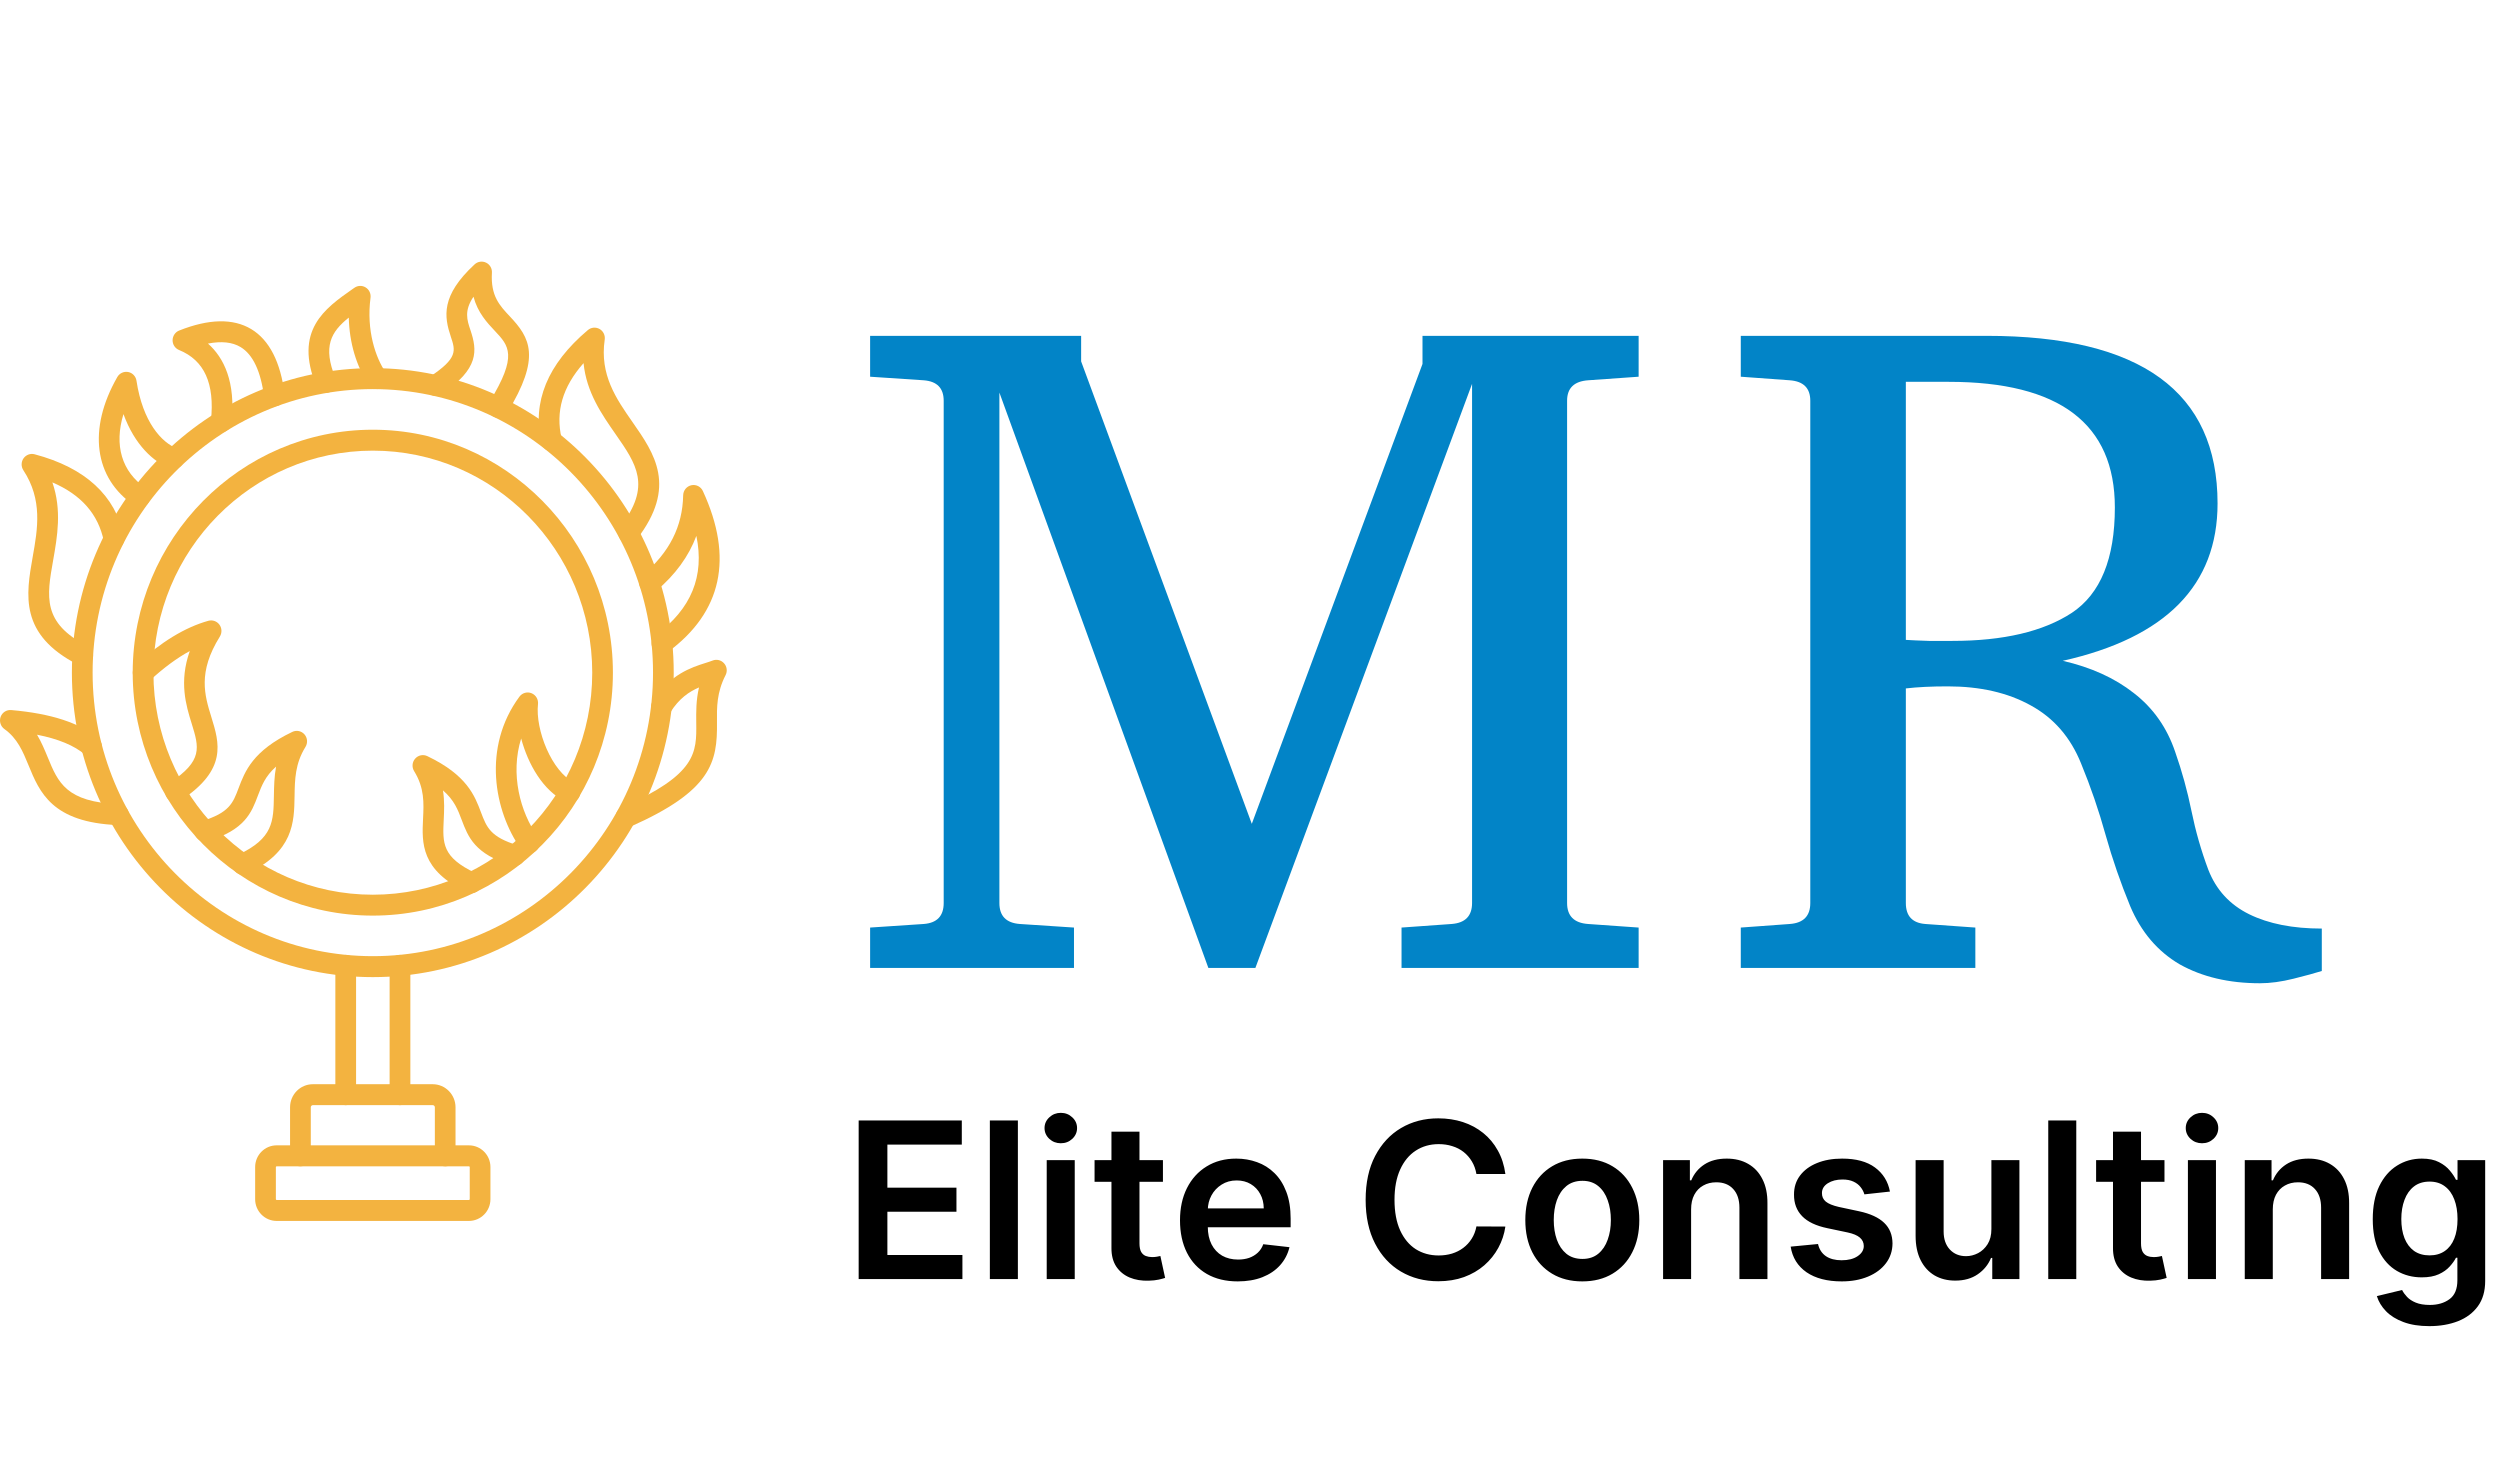<svg width="86" height="51" viewBox="0 0 86 51" fill="none" xmlns="http://www.w3.org/2000/svg">
<g clip-path="url(#clip0_52_151)">
<path fill-rule="evenodd" clip-rule="evenodd" d="M12.825 13.385C7.51 13.385 3.186 17.761 3.186 23.138C3.186 28.518 7.51 32.892 12.825 32.892C18.141 32.892 22.464 28.516 22.464 23.138C22.464 17.759 18.139 13.385 12.825 13.385ZM12.825 33.613C7.116 33.613 2.473 28.915 2.473 23.138C2.473 17.362 7.116 12.664 12.825 12.664C18.533 12.664 23.176 17.362 23.176 23.138C23.176 28.915 18.533 33.613 12.825 33.613Z" fill="#F3B340"/>
<path fill-rule="evenodd" clip-rule="evenodd" d="M12.825 15.502C8.663 15.502 5.278 18.927 5.278 23.14C5.278 27.351 8.663 30.778 12.825 30.778C16.986 30.778 20.373 27.352 20.373 23.14C20.373 18.929 16.988 15.502 12.825 15.502ZM12.825 31.497C8.271 31.497 4.565 27.748 4.565 23.14C4.565 18.532 8.271 14.782 12.825 14.782C17.379 14.782 21.084 18.532 21.084 23.14C21.084 27.748 17.379 31.497 12.825 31.497Z" fill="#F3B340"/>
<path fill-rule="evenodd" clip-rule="evenodd" d="M4.072 28.383H4.057C1.79 28.295 1.36 27.25 0.982 26.327C0.786 25.85 0.6 25.399 0.151 25.079C0.02 24.985 -0.033 24.814 0.021 24.661C0.076 24.508 0.225 24.412 0.386 24.426C1.77 24.547 2.75 24.869 3.381 25.409C3.531 25.537 3.549 25.765 3.422 25.917C3.295 26.069 3.07 26.088 2.922 25.959C2.558 25.647 2.005 25.418 1.274 25.274C1.428 25.533 1.538 25.8 1.642 26.051C1.995 26.913 2.274 27.593 4.088 27.663C4.284 27.671 4.437 27.838 4.43 28.037C4.422 28.231 4.264 28.383 4.075 28.383L4.072 28.383Z" fill="#F3B340"/>
<path fill-rule="evenodd" clip-rule="evenodd" d="M2.845 22.907C2.792 22.907 2.737 22.894 2.685 22.868C0.653 21.828 0.894 20.466 1.126 19.148C1.297 18.187 1.471 17.194 0.803 16.175C0.722 16.051 0.725 15.887 0.81 15.766C0.897 15.645 1.047 15.589 1.19 15.627C2.939 16.091 3.973 17.047 4.268 18.466C4.308 18.66 4.184 18.851 3.992 18.892C3.8 18.933 3.611 18.807 3.571 18.613C3.38 17.689 2.799 17.023 1.802 16.594C2.132 17.552 1.972 18.456 1.828 19.275C1.607 20.524 1.447 21.427 3.007 22.226C3.183 22.315 3.253 22.532 3.164 22.71C3.102 22.836 2.976 22.907 2.846 22.907L2.845 22.907Z" fill="#F3B340"/>
<path fill-rule="evenodd" clip-rule="evenodd" d="M4.816 17.447C4.748 17.447 4.679 17.428 4.618 17.385C3.236 16.451 3.012 14.759 4.035 12.971C4.11 12.838 4.261 12.77 4.409 12.797C4.558 12.825 4.672 12.946 4.695 13.097C4.908 14.513 5.561 15.232 6.099 15.432C6.284 15.5 6.379 15.707 6.311 15.894C6.243 16.081 6.038 16.178 5.854 16.109C5.286 15.899 4.633 15.306 4.247 14.245C3.921 15.312 4.184 16.227 5.011 16.788C5.175 16.899 5.219 17.122 5.109 17.287C5.04 17.391 4.927 17.448 4.813 17.448L4.816 17.447Z" fill="#F3B340"/>
<path fill-rule="evenodd" clip-rule="evenodd" d="M7.612 14.867C7.601 14.867 7.588 14.867 7.575 14.865C7.379 14.845 7.237 14.667 7.257 14.47C7.39 13.191 7.031 12.396 6.159 12.04C6.024 11.985 5.936 11.852 5.937 11.704C5.939 11.557 6.028 11.424 6.162 11.371C7.185 10.964 8.019 10.948 8.64 11.32C9.265 11.695 9.653 12.455 9.793 13.575C9.817 13.772 9.679 13.953 9.484 13.977C9.288 14.002 9.11 13.862 9.086 13.665C8.975 12.776 8.702 12.196 8.276 11.939C7.992 11.768 7.617 11.729 7.154 11.819C7.698 12.301 8.113 13.129 7.966 14.546C7.947 14.731 7.793 14.868 7.612 14.868L7.612 14.867Z" fill="#F3B340"/>
<path fill-rule="evenodd" clip-rule="evenodd" d="M11.216 13.515C11.075 13.515 10.943 13.431 10.886 13.293C10.097 11.367 11.175 10.611 12.126 9.945L12.191 9.9C12.306 9.818 12.459 9.813 12.579 9.888C12.699 9.962 12.765 10.101 12.746 10.243C12.598 11.367 12.921 12.31 13.272 12.818C13.384 12.982 13.345 13.205 13.185 13.321C13.024 13.434 12.801 13.395 12.689 13.233C12.26 12.615 12.019 11.789 11.998 10.926C11.389 11.414 11.091 11.915 11.543 13.017C11.618 13.201 11.531 13.411 11.35 13.487C11.305 13.506 11.259 13.515 11.214 13.515L11.216 13.515Z" fill="#F3B340"/>
<path fill-rule="evenodd" clip-rule="evenodd" d="M17.143 14.374C17.08 14.374 17.015 14.357 16.956 14.32C16.788 14.215 16.736 13.993 16.84 13.824C17.82 12.229 17.504 11.895 17.026 11.387C16.754 11.098 16.435 10.758 16.288 10.207C15.961 10.692 16.065 11.007 16.184 11.358C16.415 12.048 16.497 12.689 15.179 13.561C15.015 13.669 14.794 13.622 14.687 13.456C14.579 13.29 14.625 13.066 14.79 12.958C15.755 12.321 15.667 12.06 15.51 11.588C15.276 10.889 15.162 10.172 16.326 9.095C16.433 8.995 16.589 8.972 16.72 9.035C16.852 9.097 16.931 9.235 16.922 9.382C16.875 10.179 17.184 10.508 17.543 10.889C18.23 11.619 18.624 12.283 17.446 14.204C17.38 14.313 17.263 14.374 17.143 14.374Z" fill="#F3B340"/>
<path fill-rule="evenodd" clip-rule="evenodd" d="M21.622 18.692C21.546 18.692 21.468 18.667 21.403 18.616C21.248 18.494 21.221 18.267 21.342 18.111C22.419 16.718 21.896 15.969 21.173 14.931C20.7 14.251 20.176 13.501 20.074 12.492C19.351 13.31 19.104 14.163 19.319 15.08C19.364 15.274 19.247 15.468 19.055 15.514C18.863 15.559 18.671 15.439 18.627 15.246C18.296 13.834 18.833 12.526 20.222 11.355C20.335 11.259 20.495 11.244 20.625 11.317C20.753 11.39 20.824 11.536 20.802 11.684C20.625 12.894 21.199 13.718 21.755 14.515C22.518 15.608 23.306 16.74 21.903 18.555C21.834 18.646 21.729 18.694 21.623 18.694L21.622 18.692Z" fill="#F3B340"/>
<path fill-rule="evenodd" clip-rule="evenodd" d="M22.772 22.497C22.663 22.497 22.554 22.446 22.483 22.35C22.367 22.189 22.401 21.964 22.56 21.846C23.781 20.945 24.242 19.821 23.955 18.434C23.693 19.138 23.231 19.771 22.573 20.328C22.422 20.455 22.196 20.434 22.071 20.282C21.945 20.129 21.965 19.903 22.117 19.774C23.027 19.005 23.481 18.11 23.501 17.038C23.505 16.87 23.621 16.727 23.784 16.692C23.945 16.657 24.11 16.74 24.179 16.892C25.24 19.193 24.835 21.055 22.98 22.427C22.916 22.474 22.843 22.496 22.771 22.496L22.772 22.497Z" fill="#F3B340"/>
<path fill-rule="evenodd" clip-rule="evenodd" d="M21.531 28.471C21.394 28.471 21.263 28.39 21.205 28.254C21.126 28.072 21.208 27.86 21.388 27.78C23.971 26.638 23.964 25.893 23.951 24.863C23.947 24.493 23.942 24.09 24.046 23.648C23.712 23.791 23.358 24.024 23.054 24.515C22.95 24.683 22.729 24.734 22.563 24.629C22.396 24.522 22.347 24.3 22.451 24.133C23.029 23.2 23.801 22.954 24.263 22.808C24.36 22.777 24.443 22.751 24.508 22.725C24.647 22.668 24.805 22.703 24.906 22.816C25.007 22.926 25.029 23.09 24.96 23.224C24.654 23.822 24.658 24.324 24.664 24.857C24.68 26.218 24.479 27.203 21.674 28.443C21.628 28.463 21.579 28.474 21.531 28.474L21.531 28.471Z" fill="#F3B340"/>
<path fill-rule="evenodd" clip-rule="evenodd" d="M6.033 27.589C5.916 27.589 5.802 27.532 5.734 27.425C5.626 27.259 5.673 27.035 5.838 26.927C6.988 26.168 6.848 25.715 6.594 24.892C6.4 24.267 6.152 23.458 6.529 22.395C6.086 22.636 5.63 22.973 5.162 23.404C5.017 23.538 4.792 23.528 4.659 23.381C4.528 23.233 4.538 23.005 4.682 22.871C5.53 22.088 6.366 21.579 7.168 21.355C7.31 21.316 7.461 21.369 7.548 21.488C7.636 21.608 7.641 21.769 7.564 21.896C6.796 23.128 7.038 23.915 7.273 24.676C7.546 25.559 7.826 26.472 6.227 27.529C6.167 27.568 6.1 27.587 6.033 27.587L6.033 27.589Z" fill="#F3B340"/>
<path fill-rule="evenodd" clip-rule="evenodd" d="M18.207 29.355C18.096 29.355 17.987 29.303 17.918 29.205C16.995 27.901 16.585 25.705 17.868 23.966C17.964 23.836 18.134 23.786 18.283 23.846C18.433 23.906 18.524 24.059 18.507 24.221C18.41 25.102 18.98 26.55 19.759 26.924C19.937 27.009 20.013 27.225 19.93 27.404C19.844 27.584 19.632 27.661 19.455 27.575C18.681 27.204 18.162 26.283 17.928 25.404C17.547 26.625 17.892 27.931 18.498 28.786C18.614 28.948 18.576 29.173 18.416 29.288C18.352 29.333 18.28 29.355 18.208 29.355L18.207 29.355Z" fill="#F3B340"/>
<path fill-rule="evenodd" clip-rule="evenodd" d="M16.217 30.724C16.168 30.724 16.116 30.713 16.068 30.69C14.466 29.938 14.513 28.996 14.553 28.166C14.58 27.621 14.605 27.108 14.246 26.527C14.162 26.392 14.176 26.216 14.282 26.097C14.386 25.977 14.557 25.942 14.7 26.011C16.064 26.662 16.332 27.374 16.547 27.947C16.741 28.458 16.867 28.795 17.813 29.08C18.002 29.137 18.108 29.337 18.054 29.528C17.997 29.719 17.8 29.827 17.611 29.77C16.326 29.385 16.101 28.783 15.882 28.204C15.752 27.859 15.628 27.527 15.238 27.189C15.296 27.558 15.279 27.9 15.264 28.202C15.225 29.005 15.201 29.49 16.368 30.038C16.546 30.121 16.624 30.335 16.541 30.516C16.481 30.648 16.352 30.725 16.218 30.725L16.217 30.724Z" fill="#F3B340"/>
<path fill-rule="evenodd" clip-rule="evenodd" d="M8.347 30.09C8.213 30.09 8.085 30.012 8.024 29.881C7.942 29.7 8.018 29.487 8.197 29.402C9.399 28.837 9.408 28.257 9.422 27.377C9.428 27.061 9.432 26.724 9.497 26.371C9.123 26.702 9.001 27.029 8.872 27.368C8.654 27.949 8.428 28.549 7.144 28.936C6.955 28.993 6.757 28.884 6.702 28.694C6.646 28.503 6.753 28.303 6.942 28.246C7.888 27.961 8.015 27.624 8.207 27.113C8.424 26.54 8.691 25.828 10.056 25.177C10.198 25.108 10.369 25.143 10.474 25.263C10.578 25.382 10.592 25.558 10.509 25.693C10.151 26.27 10.142 26.813 10.133 27.389C10.119 28.285 10.103 29.301 8.496 30.055C8.448 30.078 8.396 30.088 8.346 30.088L8.347 30.09Z" fill="#F3B340"/>
<path fill-rule="evenodd" clip-rule="evenodd" d="M9.516 40.121C9.503 40.121 9.49 40.134 9.49 40.147V41.252C9.49 41.267 9.503 41.279 9.516 41.279H16.133C16.148 41.279 16.159 41.266 16.159 41.252V40.147C16.159 40.133 16.146 40.121 16.132 40.121H9.514H9.516ZM16.133 42H9.516C9.109 42 8.777 41.666 8.777 41.252V40.147C8.777 39.735 9.109 39.4 9.514 39.4H16.132C16.539 39.4 16.871 39.734 16.871 40.147V41.252C16.871 41.664 16.539 42 16.132 42H16.133Z" fill="#F3B340"/>
<path fill-rule="evenodd" clip-rule="evenodd" d="M11.892 38.018C11.696 38.018 11.536 37.856 11.536 37.658V33.209C11.536 33.01 11.695 32.848 11.892 32.848C12.088 32.848 12.249 33.009 12.249 33.209V37.658C12.249 37.856 12.088 38.018 11.892 38.018ZM13.759 38.018C13.563 38.018 13.403 37.856 13.403 37.658V33.209C13.403 33.01 13.563 32.848 13.759 32.848C13.956 32.848 14.116 33.009 14.116 33.209V37.658C14.116 37.856 13.956 38.018 13.759 38.018Z" fill="#F3B340"/>
<path fill-rule="evenodd" clip-rule="evenodd" d="M15.315 40.121C15.119 40.121 14.959 39.96 14.959 39.76V38.09C14.959 38.05 14.925 38.017 14.887 38.017H10.763C10.724 38.017 10.691 38.05 10.691 38.09V39.76C10.691 39.959 10.532 40.121 10.334 40.121C10.138 40.121 9.978 39.96 9.978 39.76V38.09C9.978 37.652 10.33 37.297 10.761 37.297H14.885C15.318 37.297 15.67 37.653 15.67 38.091V39.762C15.67 39.96 15.51 40.122 15.314 40.122L15.315 40.121Z" fill="#F3B340"/>
</g>
<path d="M29.538 44V38.545H33.086V39.374H30.526V40.855H32.902V41.683H30.526V43.172H33.107V44H29.538ZM35.015 38.545V44H34.051V38.545H35.015ZM36.007 44V39.909H36.971V44H36.007ZM36.491 39.328C36.339 39.328 36.207 39.278 36.097 39.177C35.987 39.074 35.932 38.95 35.932 38.806C35.932 38.661 35.987 38.538 36.097 38.436C36.207 38.333 36.339 38.282 36.491 38.282C36.646 38.282 36.777 38.333 36.886 38.436C36.996 38.538 37.051 38.661 37.051 38.806C37.051 38.95 36.996 39.074 36.886 39.177C36.777 39.278 36.646 39.328 36.491 39.328ZM40.005 39.909V40.655H37.653V39.909H40.005ZM38.234 38.929H39.198V42.77C39.198 42.899 39.218 42.999 39.257 43.068C39.297 43.135 39.351 43.181 39.416 43.206C39.482 43.231 39.555 43.244 39.635 43.244C39.695 43.244 39.75 43.239 39.8 43.23C39.851 43.221 39.89 43.213 39.917 43.206L40.08 43.96C40.028 43.978 39.954 43.997 39.858 44.019C39.764 44.04 39.649 44.052 39.512 44.056C39.271 44.063 39.053 44.027 38.86 43.947C38.666 43.865 38.513 43.739 38.399 43.569C38.287 43.398 38.232 43.185 38.234 42.929V38.929ZM42.578 44.08C42.168 44.08 41.814 43.995 41.516 43.824C41.219 43.652 40.991 43.409 40.831 43.094C40.672 42.778 40.592 42.406 40.592 41.978C40.592 41.558 40.672 41.188 40.831 40.871C40.993 40.551 41.218 40.302 41.508 40.125C41.797 39.946 42.137 39.856 42.528 39.856C42.78 39.856 43.018 39.897 43.242 39.978C43.467 40.058 43.666 40.182 43.838 40.351C44.012 40.52 44.149 40.735 44.248 40.996C44.348 41.255 44.398 41.564 44.398 41.923V42.218H41.044V41.568H43.473C43.471 41.384 43.432 41.219 43.353 41.076C43.275 40.93 43.166 40.816 43.026 40.732C42.887 40.649 42.726 40.607 42.541 40.607C42.344 40.607 42.171 40.655 42.022 40.751C41.873 40.845 41.756 40.969 41.673 41.124C41.591 41.276 41.55 41.444 41.548 41.627V42.194C41.548 42.432 41.591 42.636 41.678 42.807C41.765 42.975 41.887 43.105 42.043 43.196C42.199 43.284 42.382 43.329 42.592 43.329C42.732 43.329 42.859 43.309 42.973 43.27C43.086 43.229 43.185 43.17 43.268 43.092C43.352 43.014 43.415 42.917 43.457 42.801L44.358 42.903C44.301 43.141 44.192 43.348 44.033 43.526C43.875 43.702 43.672 43.838 43.425 43.936C43.179 44.032 42.896 44.08 42.578 44.08ZM51.785 40.386H50.789C50.761 40.222 50.708 40.078 50.632 39.952C50.555 39.824 50.46 39.716 50.347 39.627C50.233 39.538 50.103 39.471 49.958 39.427C49.814 39.381 49.659 39.358 49.492 39.358C49.195 39.358 48.932 39.432 48.703 39.581C48.474 39.729 48.295 39.946 48.166 40.231C48.036 40.515 47.971 40.863 47.971 41.273C47.971 41.69 48.036 42.041 48.166 42.327C48.297 42.611 48.476 42.826 48.703 42.972C48.932 43.116 49.194 43.188 49.489 43.188C49.653 43.188 49.805 43.166 49.947 43.124C50.091 43.079 50.22 43.015 50.334 42.929C50.449 42.844 50.546 42.739 50.624 42.615C50.704 42.491 50.759 42.349 50.789 42.189L51.785 42.194C51.748 42.453 51.667 42.697 51.543 42.924C51.42 43.151 51.259 43.352 51.06 43.526C50.862 43.698 50.629 43.833 50.363 43.931C50.096 44.027 49.801 44.075 49.476 44.075C48.996 44.075 48.569 43.964 48.192 43.742C47.816 43.52 47.519 43.199 47.303 42.78C47.086 42.361 46.978 41.859 46.978 41.273C46.978 40.685 47.087 40.182 47.305 39.765C47.524 39.346 47.821 39.026 48.197 38.804C48.574 38.582 49 38.471 49.476 38.471C49.779 38.471 50.062 38.514 50.323 38.599C50.584 38.684 50.816 38.809 51.021 38.974C51.225 39.138 51.393 39.338 51.524 39.576C51.657 39.812 51.744 40.082 51.785 40.386ZM54.432 44.08C54.032 44.08 53.686 43.992 53.393 43.816C53.1 43.64 52.873 43.395 52.711 43.078C52.551 42.762 52.471 42.393 52.471 41.971C52.471 41.548 52.551 41.178 52.711 40.86C52.873 40.542 53.1 40.295 53.393 40.12C53.686 39.944 54.032 39.856 54.432 39.856C54.831 39.856 55.177 39.944 55.47 40.12C55.763 40.295 55.99 40.542 56.15 40.86C56.311 41.178 56.392 41.548 56.392 41.971C56.392 42.393 56.311 42.762 56.15 43.078C55.99 43.395 55.763 43.64 55.47 43.816C55.177 43.992 54.831 44.08 54.432 44.08ZM54.437 43.307C54.654 43.307 54.835 43.248 54.98 43.129C55.126 43.008 55.234 42.847 55.305 42.644C55.378 42.442 55.414 42.216 55.414 41.968C55.414 41.718 55.378 41.491 55.305 41.289C55.234 41.084 55.126 40.922 54.98 40.801C54.835 40.681 54.654 40.62 54.437 40.62C54.215 40.62 54.03 40.681 53.883 40.801C53.737 40.922 53.628 41.084 53.555 41.289C53.484 41.491 53.449 41.718 53.449 41.968C53.449 42.216 53.484 42.442 53.555 42.644C53.628 42.847 53.737 43.008 53.883 43.129C54.03 43.248 54.215 43.307 54.437 43.307ZM58.174 41.603V44H57.21V39.909H58.132V40.604H58.18C58.274 40.375 58.424 40.193 58.63 40.058C58.837 39.923 59.094 39.856 59.4 39.856C59.682 39.856 59.928 39.916 60.137 40.037C60.349 40.158 60.512 40.333 60.627 40.562C60.745 40.791 60.802 41.069 60.8 41.395V44H59.836V41.544C59.836 41.271 59.765 41.057 59.623 40.903C59.483 40.748 59.288 40.671 59.04 40.671C58.871 40.671 58.721 40.708 58.59 40.783C58.46 40.855 58.358 40.961 58.284 41.1C58.211 41.238 58.174 41.406 58.174 41.603ZM65.014 40.99L64.135 41.086C64.11 40.998 64.067 40.914 64.004 40.836C63.944 40.758 63.862 40.695 63.759 40.647C63.656 40.599 63.53 40.575 63.381 40.575C63.181 40.575 63.012 40.618 62.875 40.705C62.74 40.792 62.674 40.905 62.675 41.044C62.674 41.163 62.717 41.259 62.806 41.334C62.897 41.409 63.046 41.47 63.253 41.518L63.951 41.667C64.338 41.75 64.626 41.883 64.814 42.064C65.004 42.245 65.1 42.482 65.102 42.775C65.1 43.032 65.025 43.26 64.875 43.457C64.728 43.652 64.523 43.805 64.26 43.915C63.997 44.025 63.696 44.08 63.355 44.08C62.854 44.08 62.451 43.975 62.145 43.766C61.84 43.554 61.658 43.261 61.599 42.884L62.54 42.794C62.582 42.978 62.673 43.117 62.811 43.212C62.95 43.306 63.13 43.353 63.352 43.353C63.581 43.353 63.765 43.306 63.903 43.212C64.043 43.117 64.114 43.001 64.114 42.863C64.114 42.746 64.068 42.649 63.978 42.572C63.889 42.496 63.751 42.438 63.562 42.397L62.864 42.25C62.472 42.169 62.182 42.031 61.994 41.837C61.805 41.642 61.712 41.395 61.714 41.097C61.712 40.845 61.781 40.626 61.919 40.442C62.059 40.255 62.254 40.111 62.502 40.01C62.753 39.907 63.041 39.856 63.368 39.856C63.847 39.856 64.225 39.958 64.5 40.162C64.777 40.366 64.948 40.642 65.014 40.99ZM68.504 42.279V39.909H69.468V44H68.534V43.273H68.491C68.398 43.502 68.247 43.689 68.035 43.835C67.826 43.98 67.568 44.053 67.26 44.053C66.992 44.053 66.755 43.994 66.549 43.875C66.345 43.754 66.185 43.579 66.07 43.35C65.954 43.119 65.897 42.841 65.897 42.514V39.909H66.861V42.365C66.861 42.624 66.932 42.83 67.074 42.983C67.216 43.135 67.402 43.212 67.633 43.212C67.775 43.212 67.913 43.177 68.046 43.108C68.179 43.038 68.288 42.935 68.374 42.799C68.461 42.66 68.504 42.487 68.504 42.279ZM71.424 38.545V44H70.46V38.545H71.424ZM74.458 39.909V40.655H72.106V39.909H74.458ZM72.687 38.929H73.651V42.77C73.651 42.899 73.671 42.999 73.71 43.068C73.751 43.135 73.804 43.181 73.87 43.206C73.935 43.231 74.008 43.244 74.088 43.244C74.148 43.244 74.203 43.239 74.253 43.23C74.305 43.221 74.344 43.213 74.37 43.206L74.533 43.96C74.481 43.978 74.407 43.997 74.312 44.019C74.218 44.04 74.102 44.052 73.965 44.056C73.724 44.063 73.506 44.027 73.313 43.947C73.119 43.865 72.966 43.739 72.852 43.569C72.74 43.398 72.685 43.185 72.687 42.929V38.929ZM75.264 44V39.909H76.229V44H75.264ZM75.749 39.328C75.597 39.328 75.465 39.278 75.355 39.177C75.245 39.074 75.19 38.95 75.19 38.806C75.19 38.661 75.245 38.538 75.355 38.436C75.465 38.333 75.597 38.282 75.749 38.282C75.904 38.282 76.035 38.333 76.143 38.436C76.253 38.538 76.308 38.661 76.308 38.806C76.308 38.95 76.253 39.074 76.143 39.177C76.035 39.278 75.904 39.328 75.749 39.328ZM78.184 41.603V44H77.22V39.909H78.141V40.604H78.189C78.284 40.375 78.434 40.193 78.64 40.058C78.847 39.923 79.104 39.856 79.409 39.856C79.692 39.856 79.938 39.916 80.147 40.037C80.358 40.158 80.522 40.333 80.637 40.562C80.754 40.791 80.812 41.069 80.81 41.395V44H79.846V41.544C79.846 41.271 79.775 41.057 79.633 40.903C79.493 40.748 79.298 40.671 79.05 40.671C78.881 40.671 78.731 40.708 78.6 40.783C78.47 40.855 78.368 40.961 78.293 41.1C78.221 41.238 78.184 41.406 78.184 41.603ZM83.569 45.619C83.223 45.619 82.926 45.572 82.677 45.478C82.429 45.386 82.229 45.261 82.078 45.105C81.927 44.949 81.822 44.776 81.764 44.586L82.632 44.376C82.671 44.455 82.728 44.534 82.802 44.613C82.877 44.693 82.977 44.758 83.103 44.81C83.231 44.863 83.392 44.89 83.585 44.89C83.859 44.89 84.085 44.823 84.265 44.69C84.444 44.558 84.534 44.342 84.534 44.04V43.265H84.486C84.436 43.364 84.363 43.466 84.267 43.571C84.173 43.676 84.048 43.764 83.892 43.835C83.737 43.906 83.543 43.941 83.308 43.941C82.994 43.941 82.709 43.868 82.454 43.72C82.2 43.571 81.997 43.349 81.846 43.054C81.697 42.758 81.623 42.387 81.623 41.941C81.623 41.492 81.697 41.113 81.846 40.804C81.997 40.493 82.201 40.258 82.456 40.098C82.712 39.937 82.997 39.856 83.311 39.856C83.551 39.856 83.748 39.897 83.902 39.978C84.059 40.058 84.183 40.155 84.275 40.269C84.368 40.38 84.438 40.486 84.486 40.586H84.539V39.909H85.49V44.067C85.49 44.416 85.406 44.706 85.239 44.935C85.072 45.164 84.844 45.335 84.555 45.449C84.265 45.562 83.937 45.619 83.569 45.619ZM83.577 43.185C83.782 43.185 83.956 43.135 84.099 43.036C84.243 42.936 84.353 42.794 84.427 42.607C84.502 42.421 84.539 42.197 84.539 41.936C84.539 41.678 84.502 41.453 84.427 41.259C84.354 41.066 84.246 40.916 84.102 40.809C83.96 40.701 83.785 40.647 83.577 40.647C83.363 40.647 83.183 40.703 83.039 40.815C82.896 40.926 82.787 41.08 82.715 41.275C82.642 41.469 82.605 41.689 82.605 41.936C82.605 42.186 82.642 42.406 82.715 42.594C82.789 42.78 82.898 42.926 83.042 43.031C83.188 43.133 83.366 43.185 83.577 43.185Z" fill="black"/>
<path d="M29.932 33.297V31.908L31.777 31.785C32.234 31.75 32.463 31.51 32.463 31.064V13.785C32.463 13.352 32.234 13.117 31.777 13.082L29.932 12.959V11.553H37.191V12.432L43.062 28.34L48.934 12.52V11.553H56.369V12.959L54.629 13.082C54.148 13.117 53.908 13.352 53.908 13.785V31.064C53.908 31.51 54.148 31.75 54.629 31.785L56.369 31.908V33.297H48.213V31.908L49.935 31.785C50.404 31.75 50.639 31.51 50.639 31.064V13.205L43.185 33.297H41.568L34.379 13.504V31.064C34.379 31.51 34.613 31.75 35.082 31.785L36.945 31.908V33.297H29.932ZM79.87 33.402C79.647 33.473 79.325 33.56 78.903 33.666C78.481 33.772 78.094 33.824 77.743 33.824C76.676 33.824 75.756 33.607 74.983 33.174C74.221 32.728 73.653 32.06 73.278 31.17C72.95 30.373 72.668 29.559 72.434 28.727C72.2 27.883 71.918 27.062 71.59 26.266C71.227 25.363 70.647 24.695 69.85 24.262C69.065 23.828 68.116 23.611 67.002 23.611C66.44 23.611 65.96 23.635 65.561 23.682V31.064C65.561 31.51 65.784 31.75 66.229 31.785L67.952 31.908V33.297H59.883V31.908L61.571 31.785C62.04 31.75 62.274 31.51 62.274 31.064V13.785C62.274 13.352 62.04 13.117 61.571 13.082L59.883 12.959V11.553H68.338C73.635 11.553 76.284 13.475 76.284 17.318C76.284 20.131 74.508 21.936 70.958 22.732C71.93 22.955 72.745 23.324 73.401 23.84C74.069 24.355 74.543 25.029 74.825 25.861C75.059 26.529 75.247 27.209 75.387 27.9C75.528 28.592 75.721 29.266 75.967 29.922C76.237 30.613 76.706 31.123 77.374 31.451C78.042 31.779 78.874 31.943 79.87 31.943V33.402ZM72.751 17.459C72.751 14.576 70.846 13.135 67.038 13.135H65.561V22.012C65.725 22.023 65.989 22.035 66.352 22.047C66.727 22.047 66.997 22.047 67.161 22.047C68.918 22.047 70.29 21.725 71.274 21.08C72.258 20.424 72.751 19.217 72.751 17.459Z" fill="#0284C7"/>
<defs>
<clipPath id="clip0_52_151">
<rect width="25" height="33" fill="white" transform="translate(0 9)"/>
</clipPath>
</defs>
</svg>
